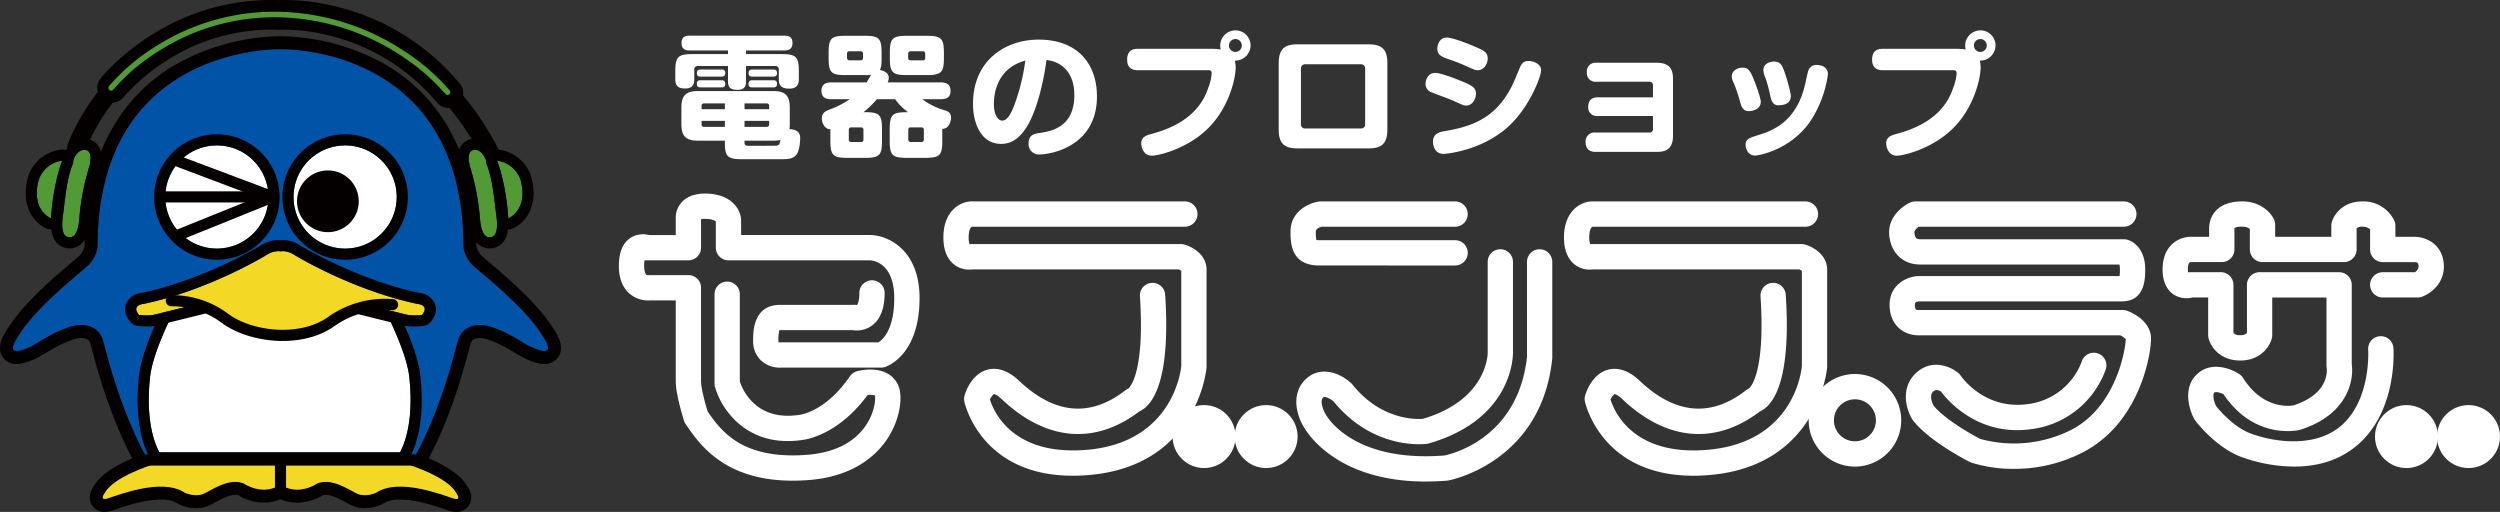 <?xml version="1.0" encoding="UTF-8"?> <svg xmlns="http://www.w3.org/2000/svg" id="レイヤー_1" data-name="レイヤー 1" viewBox="0 0 885.959 181.417"><rect x="0" y="0" width="885.959" height="181.417" fill="#333333" stroke="none"/><defs><style>.cls-1{fill:#040000}.cls-2{fill:#519a35}.cls-5{fill:#f3d825}.cls-6{fill:#fff}</style></defs><path class="cls-1" d="M174.065 58.38a3.287 3.287 0 0 1-2.943-1.818c-10.145-20.29-25.376-34.635-45.269-42.636-14.795-5.95-26.583-5.943-26.72-5.946-22.073.306-40.373 7.996-54.366 22.855a71.77 71.77 0 0 0-14.59 22.557 3.287 3.287 0 0 1-6.207-2.16c.175-.505 4.424-12.509 15.806-24.685 10.506-11.24 29.321-24.725 59.292-25.14.558.002 13.254-.008 29.238 6.42 14.731 5.926 35.138 18.68 48.696 45.796a3.289 3.289 0 0 1-2.937 4.757z"></path><path class="cls-1" d="M158.914 38.244a5.247 5.247 0 0 1-4.026-1.873C131.59 8.69 99.79 10.534 99.474 10.558a5.445 5.445 0 0 1-.554.009 68.564 68.564 0 0 0-40.492 11.32A66.868 66.868 0 0 0 43.83 34.405a5.259 5.259 0 0 1-8.237-6.54C36.54 26.67 59.157-1.306 99.056.046c3.833-.193 38.156-1.012 63.878 29.551a5.259 5.259 0 0 1-4.02 8.646z"></path><path class="cls-2" d="M158.602 33.661a.984.984 0 0 1-.77-.37 73.3 73.3 0 0 0-15.22-13.25A81.859 81.859 0 0 0 99.09 6.143 76.32 76.32 0 0 0 55.497 18.58a70.211 70.211 0 0 0-15.32 13.164.986.986 0 0 1-1.543-1.228 70.697 70.697 0 0 1 15.721-13.547A78.347 78.347 0 0 1 99.137 4.171a83.828 83.828 0 0 1 44.636 14.274 73.695 73.695 0 0 1 15.6 13.616.986.986 0 0 1-.77 1.6zM24.783 84.08a2.794 2.794 0 0 1-.766-.093c-2.916-.741-1.761-7.057-1.532-8.95 1.307-10.777 2.613-21.23 6.86-21.882 4.245-.654 2.286 5.878 2.285 5.879-.847 2.824-1.593 5.663-2.166 8.558a83.147 83.147 0 0 0-1.307 9.195c-.163 1.94-.505 7.214-3.374 7.293z"></path><path class="cls-1" d="M29.91 53.109c3.498 0 1.72 5.924 1.72 5.925-.847 2.824-1.593 5.662-2.166 8.558a83.14 83.14 0 0 0-1.307 9.195c-.163 1.94-.505 7.214-3.374 7.293h-.065a2.842 2.842 0 0 1-.701-.093c-2.916-.741-1.761-7.057-1.532-8.95 1.307-10.778 2.613-21.23 6.86-21.883a3.724 3.724 0 0 1 .564-.045m0-3.945a7.693 7.693 0 0 0-1.165.092c-5.422.834-7.117 7.55-7.756 10.078a131.534 131.534 0 0 0-2.418 15.23l-.072.542a28.674 28.674 0 0 0-.34 5.598c.337 5.187 3.206 6.678 4.886 7.106a6.8 6.8 0 0 0 1.674.215q.087 0 .173-.003c1.387-.038 4.78-.656 6.314-5.568a23.968 23.968 0 0 0 .867-5.153l.015-.185a79.542 79.542 0 0 1 1.246-8.758c.499-2.52 1.178-5.199 2.075-8.191.387-1.283 1.484-5.716-.712-8.673a5.8 5.8 0 0 0-4.786-2.33z"></path><path class="cls-2" d="M22.067 56.948s-3.223 7.73-3.996 20.407c0 0-6.957-2.628-4.483-13.141a10.092 10.092 0 0 1 8.48-7.266z"></path><path class="cls-1" d="M22.067 56.948s-3.223 7.73-3.996 20.407c0 0-6.957-2.628-4.483-13.141a10.092 10.092 0 0 1 8.48-7.266m-.003-3.944a3.927 3.927 0 0 0-.517.034A13.893 13.893 0 0 0 9.75 63.307c-2.585 10.983 3.4 16.405 6.928 17.737a3.944 3.944 0 0 0 5.33-3.45c.717-11.758 3.674-19.065 3.703-19.138a3.95 3.95 0 0 0-3.646-5.452zm.002 7.888z"></path><path class="cls-2" d="M173.422 84.08a2.794 2.794 0 0 0 .766-.093c2.916-.741 1.76-7.057 1.531-8.95-1.306-10.777-2.612-21.23-6.859-21.882-4.245-.654-2.286 5.878-2.286 5.879.847 2.824 1.593 5.663 2.166 8.558a83.143 83.143 0 0 1 1.308 9.195c.162 1.94.504 7.214 3.374 7.293z"></path><path class="cls-1" d="M168.295 53.109a3.724 3.724 0 0 1 .565.046c4.246.653 5.553 11.105 6.86 21.883.229 1.892 1.384 8.208-1.532 8.95a2.843 2.843 0 0 1-.701.092h-.065c-2.87-.079-3.212-5.353-3.374-7.293a83.145 83.145 0 0 0-1.307-9.195c-.574-2.895-1.32-5.734-2.167-8.558 0-.001-1.777-5.925 1.721-5.925m0-3.944a5.8 5.8 0 0 0-4.783 2.324c-2.131 2.862-1.211 7.02-.717 8.674.9 2.996 1.578 5.676 2.076 8.195a79.543 79.543 0 0 1 1.247 8.758l.015.185a23.97 23.97 0 0 0 .866 5.153c1.535 4.912 4.928 5.53 6.315 5.568q.086.003.173.003a6.8 6.8 0 0 0 1.673-.215c1.68-.428 4.55-1.92 4.887-7.106a28.676 28.676 0 0 0-.34-5.598c-.028-.208-.054-.391-.072-.543a131.536 131.536 0 0 0-2.419-15.23c-.638-2.527-2.334-9.243-7.756-10.077a7.692 7.692 0 0 0-1.165-.091z"></path><path class="cls-2" d="M176.137 56.948s3.223 7.73 3.996 20.407c0 0 6.957-2.628 4.484-13.141a10.092 10.092 0 0 0-8.48-7.266z"></path><path class="cls-1" d="M176.137 56.948a10.092 10.092 0 0 1 8.48 7.266c2.473 10.513-4.484 13.14-4.484 13.14-.773-12.676-3.996-20.406-3.996-20.406m0-3.945a3.944 3.944 0 0 0-3.643 5.455c.059.145 2.989 7.437 3.702 19.137a3.944 3.944 0 0 0 5.331 3.45c3.526-1.333 9.512-6.754 6.929-17.735a13.894 13.894 0 0 0-11.8-10.272 3.948 3.948 0 0 0-.52-.035z"></path><path d="M192.329 119.131c-6.206-10.452-22.537-22.863-25.15-25.476a11.13 11.13 0 0 1-2.94-6.206c0-71.846-64.817-70-64.834-70-.017 0-64.835-1.846-64.835 70a11.13 11.13 0 0 1-2.94 6.206c-2.613 2.613-18.943 15.024-25.15 25.476 0 0-4.245 5.88.001 5.226 3.902-.6 7.84-3.715 11.288-5.477a45.287 45.287 0 0 1 6.936-3.027c4.956-1.559 10.326-.485 11.825 4.911 1.633 5.88 6.532 26.456 16.984 44.094 0 0-13.392 4.246-16.331 9.798 0 0-2.286 2.94.98 1.96s19.27-7.512 27.436-1.96c0 0 3.592 1.633 6.532.327s9.145-5.88 14.371-3.593c0 0 6.535 4.572 12.903.327 6.367 4.245 12.903-.327 12.903-.327 5.226-2.286 11.431 2.286 14.37 3.593s6.533-.327 6.533-.327c8.166-5.552 24.17.98 27.436 1.96s.98-1.96.98-1.96c-2.94-5.552-16.331-9.798-16.331-9.798 10.452-17.638 15.351-38.215 16.984-44.094 1.5-5.396 6.868-6.47 11.824-4.911a45.286 45.286 0 0 1 6.937 3.027c3.448 1.762 7.386 4.876 11.288 5.477 4.246.653 0-5.226 0-5.226z" fill="#0053a6"></path><path class="cls-1" d="M99.859 17.444c5.76 0 64.38 1.68 64.38 70.005a11.13 11.13 0 0 0 2.94 6.206c2.613 2.613 18.944 15.024 25.15 25.476 0 0 3.811 5.277.601 5.277a3.983 3.983 0 0 1-.601-.05c-3.902-.602-7.84-3.716-11.288-5.478a45.287 45.287 0 0 0-6.937-3.027 13.614 13.614 0 0 0-4.053-.654c-3.54 0-6.68 1.638-7.77 5.565-1.634 5.88-6.533 26.456-16.985 44.094 0 0 13.391 4.246 16.33 9.798 0 0 1.68 2.16.104 2.16a3.94 3.94 0 0 1-1.083-.2c-2.313-.694-11.012-4.172-18.793-4.172a15.27 15.27 0 0 0-8.643 2.212 10.705 10.705 0 0 1-3.952.833 6.336 6.336 0 0 1-2.58-.506c-2.368-1.052-6.853-4.223-11.24-4.223a7.731 7.731 0 0 0-3.131.63 13.472 13.472 0 0 1-7.01 2.133 10.447 10.447 0 0 1-5.893-1.806 10.445 10.445 0 0 1-5.894 1.806 13.474 13.474 0 0 1-7.009-2.133 7.729 7.729 0 0 0-3.131-.63c-4.386 0-8.873 3.17-11.24 4.223a6.335 6.335 0 0 1-2.58.506 10.706 10.706 0 0 1-3.952-.833 15.266 15.266 0 0 0-8.643-2.212c-7.78 0-16.48 3.478-18.793 4.172a3.94 3.94 0 0 1-1.083.2c-1.576 0 .103-2.16.103-2.16 2.94-5.552 16.33-9.798 16.33-9.798-10.45-17.638-15.35-38.215-16.983-44.094-1.091-3.927-4.231-5.565-7.771-5.565a13.618 13.618 0 0 0-4.053.654 45.29 45.29 0 0 0-6.937 3.027c-3.448 1.762-7.386 4.876-11.288 5.477a3.978 3.978 0 0 1-.602.05c-3.208 0 .602-5.276.602-5.276 6.206-10.452 22.537-22.863 25.15-25.476a11.13 11.13 0 0 0 2.939-6.206c0-68.33 58.627-70.005 64.381-70.005.296 0 .453.005.454.005s.157-.005.454-.005m0-4.601h-.004c-.192 0-.343.002-.45.004-.11-.002-.261-.004-.454-.004a77.658 77.658 0 0 0-36.665 10.005A60.736 60.736 0 0 0 39.826 45.4c-6.499 11.361-9.814 25.398-9.857 41.729a6.462 6.462 0 0 1-1.592 3.272c-.433.433-1.734 1.536-3.112 2.704-6.071 5.149-17.338 14.702-22.637 23.503-1.829 2.583-3.6 6.245-2.01 9.357a5.733 5.733 0 0 0 5.261 3.044 8.609 8.609 0 0 0 1.301-.104c3.638-.56 6.894-2.521 9.767-4.252 1.045-.63 2.032-1.224 2.916-1.676a41.574 41.574 0 0 1 6.223-2.735 9.078 9.078 0 0 1 2.673-.441c2.727 0 3.14 1.482 3.337 2.195.151.543.33 1.214.54 2 1.93 7.223 6.202 23.213 14.243 38.425-4.697 1.984-10.997 5.322-13.564 9.724-1.59 2.204-1.945 4.47-.993 6.417a5.143 5.143 0 0 0 4.758 2.855 8.352 8.352 0 0 0 2.405-.394c.453-.136 1.018-.329 1.734-.573 3.235-1.105 9.964-3.404 15.737-3.404a10.811 10.811 0 0 1 6.055 1.415 4.598 4.598 0 0 0 .684.384 15.137 15.137 0 0 0 5.855 1.246 10.881 10.881 0 0 0 4.45-.903c.727-.323 1.51-.748 2.338-1.197 2.05-1.11 4.855-2.63 7.033-2.63a3.345 3.345 0 0 1 1.034.149 18.121 18.121 0 0 0 9.106 2.614 14.889 14.889 0 0 0 5.894-1.193 14.889 14.889 0 0 0 5.894 1.193 18.12 18.12 0 0 0 9.106-2.614 3.345 3.345 0 0 1 1.034-.149c2.178 0 4.984 1.52 7.032 2.63.83.45 1.612.874 2.339 1.197a10.88 10.88 0 0 0 4.45.903 15.137 15.137 0 0 0 5.855-1.246 4.602 4.602 0 0 0 .684-.384 10.811 10.811 0 0 1 6.055-1.415c5.773 0 12.502 2.299 15.736 3.404.716.244 1.282.437 1.735.573a8.353 8.353 0 0 0 2.405.394 5.143 5.143 0 0 0 4.758-2.856c.952-1.946.598-4.213-.994-6.416-2.566-4.403-8.866-7.74-13.563-9.724 8.041-15.212 12.313-31.202 14.243-38.426.21-.785.389-1.456.54-2 .198-.712.61-2.194 3.337-2.194a9.079 9.079 0 0 1 2.673.441 41.58 41.58 0 0 1 6.222 2.735c.884.452 1.872 1.046 2.917 1.676 2.872 1.73 6.128 3.692 9.766 4.252a8.609 8.609 0 0 0 1.301.104 5.733 5.733 0 0 0 5.262-3.044c1.591-3.113-.181-6.774-2.01-9.357-5.3-8.801-16.566-18.354-22.638-23.503-1.377-1.168-2.678-2.271-3.111-2.704a6.52 6.52 0 0 1-1.592-3.254c-.04-16.337-3.356-30.38-9.856-41.745a60.736 60.736 0 0 0-22.459-22.553A77.663 77.663 0 0 0 99.86 12.843z"></path><path class="cls-5" d="M99.405 171.716c-6.367 4.246-12.903-.326-12.903-.326-5.226-2.287-11.431 2.286-14.371 3.592s-6.532-.326-6.532-.326c-8.166-5.553-24.17.98-27.436 1.96s-.98-1.96-.98-1.96c2.94-5.553 16.33-9.799 16.33-9.799h91.783s13.391 4.246 16.33 9.799c0 0 2.287 2.94-.979 1.96s-19.27-7.513-27.436-1.96c0 0-3.593 1.633-6.532.326s-9.146-5.879-14.371-3.592c0 0-6.536 4.572-12.903.326"></path><path class="cls-1" d="M99.405 174.616a1.972 1.972 0 0 1-1.972-1.972v-7.787a1.972 1.972 0 1 1 3.944 0v7.787a1.972 1.972 0 0 1-1.972 1.972z"></path><path class="cls-1" d="M147.615 164.975H50.267a1.972 1.972 0 0 1 0-3.945h97.348a1.972 1.972 0 0 1 0 3.945z"></path><path class="cls-6" d="M145.039 133.502c-.98-8.818-8.166-22.663-8.166-22.663h-20.25l-17.51 9.984-17.51-9.984h-20.25s-7.186 13.845-8.166 22.663-.653 19.27 3.266 26.783h85.32c3.92-7.512 4.246-17.964 3.266-26.783z"></path><path class="cls-1" d="M136.874 110.839s7.185 13.845 8.165 22.663.653 19.27-3.266 26.783h-85.32c-3.92-7.512-4.246-17.964-3.266-26.783s8.166-22.663 8.166-22.663h20.25l17.51 9.984 17.51-9.984h20.25m0-3.944h-20.25a3.944 3.944 0 0 0-1.953.517l-15.557 8.87-15.556-8.87a3.944 3.944 0 0 0-1.954-.517h-20.25a3.944 3.944 0 0 0-3.501 2.127c-.307.592-7.536 14.605-8.585 24.045-.918 8.263-1.023 20.01 3.69 29.042a3.944 3.944 0 0 0 3.496 2.12h85.32a3.944 3.944 0 0 0 3.497-2.12c4.712-9.032 4.607-20.779 3.689-29.042-1.049-9.44-8.278-23.453-8.585-24.045a3.944 3.944 0 0 0-3.5-2.127z"></path><path class="cls-5" d="M147.908 107.7c-23.19-4.9-43.44-17.269-43.44-17.269-2.938-1.916-5.061-1.34-5.063-1.34-.002 0-2.126-.576-5.064 1.34 0 0-20.25 12.37-43.44 17.269 0 0-4.573.326-1.633 3.919a23.035 23.035 0 0 0 4.9 0c1.632-.327 21.23-5.226 21.23-5.226l24.006-1.241 24.008 1.241s19.597 4.9 21.23 5.226a23.035 23.035 0 0 0 4.9 0c2.939-3.593-1.634-3.92-1.634-3.92z"></path><path class="cls-1" d="M100.234 89.01a7.8 7.8 0 0 1 4.234 1.421s20.25 12.37 43.44 17.269c0 0 4.573.326 1.633 3.92 0 0-1.451.144-2.903.144a10.943 10.943 0 0 1-1.996-.145c-1.633-.327-21.23-5.226-21.23-5.226l-24.008-1.241-24.007 1.241s-19.597 4.9-21.23 5.226a10.942 10.942 0 0 1-1.996.145 33.44 33.44 0 0 1-2.903-.145c-2.94-3.593 1.633-3.92 1.633-3.92 23.19-4.899 43.44-17.268 43.44-17.268a7.799 7.799 0 0 1 4.234-1.422 3.489 3.489 0 0 1 .83.082 3.485 3.485 0 0 1 .829-.082m0-3.944c-.308 0-.586.016-.83.04a8.53 8.53 0 0 0-.829-.04 11.66 11.66 0 0 0-6.329 2.024c-.995.599-20.285 12.08-41.942 16.705a6.648 6.648 0 0 0-5.535 3.637c-.633 1.47-.897 3.822 1.446 6.686a3.944 3.944 0 0 0 2.66 1.427c.068.006 1.667.164 3.296.164a14.323 14.323 0 0 0 2.77-.222c1.6-.32 17.813-4.367 21.042-5.174l23.422-1.21 23.421 1.21c3.229.807 19.442 4.854 21.042 5.175a14.322 14.322 0 0 0 2.77.221c1.63 0 3.228-.158 3.296-.164a3.944 3.944 0 0 0 2.66-1.427c2.343-2.864 2.08-5.217 1.446-6.686a6.648 6.648 0 0 0-5.535-3.637c-21.651-4.624-40.937-16.1-41.943-16.705a11.661 11.661 0 0 0-6.328-2.024z"></path><path class="cls-5" d="M63.966 104.76s15.024 6.532 17.637 8.819 11.105 5.226 18.617 5.226 9.799-.654 16.004-3.593 11.432-5.226 16.005-6.206 0-4.246 0-4.246-58.138-4.246-68.263 0z"></path><path class="cls-1" d="M100.22 120.832c-8.215 0-16.411-2.486-21.769-6.495a29.293 29.293 0 0 0-17.586-5.795 1.972 1.972 0 1 1-.248-3.936 33.002 33.002 0 0 1 20.197 6.573c8.52 6.375 25.456 8.247 35.368 1.208a34.83 34.83 0 0 1 23.212-6.375 1.972 1.972 0 1 1-.543 3.907 31.394 31.394 0 0 0-20.385 5.683c-5.139 3.65-11.7 5.23-18.246 5.23z"></path><circle class="cls-6" cx="76.854" cy="69.812" r="18.291"></circle><path class="cls-1" d="M76.854 51.521a18.29 18.29 0 1 1-18.29 18.291 18.29 18.29 0 0 1 18.29-18.29m0-3.945a22.235 22.235 0 1 0 22.235 22.235 22.26 22.26 0 0 0-22.235-22.235z"></path><circle class="cls-6" cx="122.306" cy="69.812" r="18.291"></circle><path class="cls-1" d="M122.306 51.521a18.29 18.29 0 1 1-18.29 18.291 18.29 18.29 0 0 1 18.29-18.29m0-3.945a22.235 22.235 0 1 0 22.235 22.235 22.26 22.26 0 0 0-22.235-22.235z"></path><circle class="cls-1" cx="116.198" cy="71.334" r="10.942"></circle><path class="cls-1" d="M62.597 85.511a1.972 1.972 0 0 1-.74-3.801l29.387-11.867-29.343-11.05a1.972 1.972 0 0 1 1.39-3.69l34.074 12.83a1.972 1.972 0 0 1 .043 3.675l-34.074 13.76a1.97 1.97 0 0 1-.737.143z"></path><path class="cls-1" d="M96.67 71.751H57.803a1.972 1.972 0 0 1 0-3.944H96.67a1.972 1.972 0 0 1 0 3.944z"></path><path class="cls-6" d="M280.924 170.344c-24.224 0-33.03-12.877-37.917-20.018a4.46 4.46 0 0 1-.565-1.152c-.304-.94-2.967-9.313-2.967-14.107v-28.609h-9.023a10.158 10.158 0 0 1-7.317-2.368c-2.534-2.198-3.82-5.53-3.82-9.902 0-4.735 1.383-8.057 4.109-9.874a8.23 8.23 0 0 1 6.551-1.021h9.5v-5.908a8.037 8.037 0 0 1 2.25-5.856c2.096-2.175 5.257-3.15 9.384-2.89 9.122.571 11.532 6.472 11.532 9.513v5.14h45.919c.053 0 .107.001.16.003 5.932.213 17.15 5.156 17.15 22.348 0 20.508-11.852 24.3-12.357 24.45a4.447 4.447 0 0 1-1.287.19h-35.649a9.778 9.778 0 0 1-6.857-2.505 9.35 9.35 0 0 1-2.825-7.087c0-3.13 0-12.656 9.593-12.656h26.116a2.241 2.241 0 0 1 1.052.1c.18-.147.882-1.141.882-4.325a4.48 4.48 0 1 1 8.961 0c0 5.43-1.49 9.306-4.428 11.522a9.145 9.145 0 0 1-6.934 1.665h-25.65c-.118 0-.216.004-.294.01a13.168 13.168 0 0 0-.337 3.684 2.458 2.458 0 0 0 .052.562 3.102 3.102 0 0 0 .305.077c.091-.006.183-.008.275-.008h34.77c1.44-.853 5.65-4.316 5.65-15.679 0-11.987-6.9-13.257-8.496-13.389H258.16a4.48 4.48 0 0 1-4.48-4.48v-9.255c-.179-.227-.993-.802-3.131-.935a7.009 7.009 0 0 0-2.112.114v10.075a4.48 4.48 0 0 1-4.48 4.481h-14.663a8.457 8.457 0 0 1-.857-.014 9.982 9.982 0 0 0-.16 1.948c0 1.845.393 2.84.73 3.132a1.402 1.402 0 0 0 .57.222 4.449 4.449 0 0 1 .634-.045h13.745a4.48 4.48 0 0 1 4.48 4.48v33.09c0 2.402 1.363 7.604 2.34 10.743 4.818 7.019 12.293 17.058 35.002 15.386 9.056-.671 15.833-3.756 20.14-9.168 3.789-4.763 4.445-10.006 4.17-11.8a.919.919 0 0 0-.014-.075 6.126 6.126 0 0 0-2.595-.176c-10.197 13.833-21.297 15.71-23.064 15.926-19.745 2.96-28.941-11.033-31.041-18.859a4.492 4.492 0 0 1-.153-1.16v-31.615a4.48 4.48 0 1 1 8.961 0v30.949c.941 2.832 5.694 14.129 20.962 11.813.1-.014.2-.026.301-.036.311-.035 9.173-1.164 17.757-13.65a4.476 4.476 0 0 1 2.552-1.795c1.139-.3 7.035-1.652 11.32 1.16a8.724 8.724 0 0 1 3.871 6.157c.717 4.664-.864 12.268-6.015 18.74-4.075 5.122-11.979 11.45-26.49 12.526q-2.882.213-5.516.21zm22.694-62.19zM227.571 91.91zm152.582 76.68c-32.845.002-38.364-26.065-38.419-26.345a4.485 4.485 0 0 1 .082-2.072c.215-.767 2.267-7.546 8.048-9.145 2.528-.7 6.532-.588 11.262 3.893 12.596 11.932 25.278 13.071 37.688 3.387a4.474 4.474 0 0 1 1.058-.615c.65-.56 5.86-5.935 4.1-32.673a4.481 4.481 0 1 1 8.944-.588c2.088 31.755-4.974 39.524-9.148 41.371-15.83 12.009-33.139 10.465-48.806-4.377-1.862-1.763-2.747-1.779-2.723-1.757a4.472 4.472 0 0 0-1.414 1.94c1.38 4.402 8.237 20.199 34.757 17.761 29.626-2.728 32.805-27.265 33.043-29.645V96a5.016 5.016 0 0 0-.92-.54h-73.024a8.626 8.626 0 0 1-6.534-1.7c-2.54-1.982-3.828-5.23-3.828-9.653 0-9.338 5.968-12.728 9.98-12.728h75.6a4.48 4.48 0 1 1 0 8.962H344.5c-.616.16-1.22 1.368-1.22 3.766a6.58 6.58 0 0 0 .34 2.444 4.478 4.478 0 0 1 .677-.052h74.226a4.493 4.493 0 0 1 1.287.189c3.587 1.076 7.776 4.046 7.776 8.874v34.363a4.1 4.1 0 0 1-.013.333c-.026.345-3.014 34.52-41.17 38.035q-3.277.302-6.25.297zm20.316-31.093zm.008-.003l-.006.001zm.007-.001l-.006.001zm-57.266-50.86h-.006zm1.08-6.291a1.015 1.015 0 0 0 .163 0zm255.784 88.248c-32.846.002-38.366-26.065-38.42-26.345a4.485 4.485 0 0 1 .081-2.072c.216-.767 2.267-7.546 8.049-9.145 2.523-.693 6.529-.59 11.262 3.893 12.596 11.932 25.276 13.074 37.687 3.387a4.46 4.46 0 0 1 1.058-.615c.651-.56 5.86-5.935 4.1-32.673a4.481 4.481 0 0 1 8.944-.588c2.09 31.755-4.974 39.524-9.147 41.371-15.832 12.009-33.138 10.468-48.806-4.377-1.817-1.721-2.695-1.757-2.724-1.757a4.524 4.524 0 0 0-1.413 1.942c1.385 4.408 8.215 20.197 34.757 17.76 29.843-2.749 32.825-27.264 33.043-29.632V96.003a4.893 4.893 0 0 0-.922-.541h-73.022a8.626 8.626 0 0 1-6.534-1.7c-2.54-1.983-3.827-5.231-3.827-9.654 0-9.338 5.968-12.728 9.979-12.728h75.6a4.48 4.48 0 1 1 0 8.962h-75.398c-.616.16-1.22 1.368-1.22 3.766a6.616 6.616 0 0 0 .34 2.444 4.493 4.493 0 0 1 .678-.052h74.225a4.493 4.493 0 0 1 1.287.189c3.587 1.076 7.775 4.046 7.775 8.874v34.363c0 .111-.004.223-.012.333-.025.345-3.015 34.52-41.17 38.035q-3.276.302-6.25.297zm20.305-31.092zm.01-.003l-.006.002zm.007 0h-.006zm.007-.002l-.007.001zm-57.265-50.86h-.007zm1.08-6.291a1.018 1.018 0 0 0 .164 0zm-48.568 13.745H467.55c-10.207 0-10.207-8.132-10.207-12.04 0-7.226 6.548-10.106 10.01-10.618a4.473 4.473 0 0 1 .656-.049h47.65a4.48 4.48 0 0 1 0 8.962h-47.207c-.581.145-2.148.633-2.148 1.704a16.842 16.842 0 0 0 .18 3.015 7.259 7.259 0 0 0 1.066.065h48.11a4.48 4.48 0 0 1 0 8.961zm-10.395 76.559c-31.86 0-42.303-17.597-43.456-19.743-2.18-3.71-4.413-11.202.742-16.355 4.924-4.927 11.894-2.804 16.286 1.25a4.581 4.581 0 0 1 .46.493c10.268 12.834 22.975 12.299 24.948 12.134 23.079-6.822 22.977-23.27 22.973-23.436l-.002-32.175a4.48 4.48 0 0 1 8.962 0v32.073c.021.862.19 23.608-29.815 32.255a4.687 4.687 0 0 1-.624.131c-.77.11-18.952 2.407-33.17-15.05-.81-.645-2.963-2.052-3.682-1.34-1.345 1.347.312 4.922.674 5.524.059.097.112.196.163.297.355.67 9.485 17.264 42.133 14.716 2.446-.493 26.107-5.998 29.289-34.941V92.814a4.48 4.48 0 0 1 8.961 0v33.905a4.614 4.614 0 0 1-.024.471c-3.907 36.959-36.536 43.036-36.864 43.092-.135.023-.27.04-.406.051a93.71 93.71 0 0 1-7.548.313zm208.522-4.49a49.177 49.177 0 0 1-15.2-2.222 4.518 4.518 0 0 1-.512-.217c-.569-.285-14.007-7.057-20.052-14.612a4.668 4.668 0 0 1-.306-.433c-2.016-3.243-4.405-10.8.982-16.186 5.309-5.312 12.1-3.046 15.372-.226a4.447 4.447 0 0 1 .801.908c.325.476 8.407 12.049 23.52 10.071a23.445 23.445 0 0 0 19.325-15.057 4.48 4.48 0 1 1 8.572 2.613 32.29 32.29 0 0 1-26.723 21.328c-18.602 2.467-29.337-10.2-31.676-13.323-1.1-.758-2.07-.764-2.856.022-1.457 1.457-.173 4.225.2 4.945 4.011 4.799 13.004 9.973 16.558 11.787a45.106 45.106 0 0 0 32.306-3.26c15.607-8.092 19.11-27.917 19.229-32.098a6.35 6.35 0 0 0-1.936-1.367h-71.586c-4.893 0-10.16-3.39-10.16-10.83 0-6.987 5.907-9.898 9.876-10.15.094-.006.19-.009.284-.009h71.354a21.235 21.235 0 0 0 .109-2.392 6.182 6.182 0 0 0-.199-1.704H680.49c-6.181 0-10.498-4.187-10.996-10.667-.46-5.967 4.424-9.896 7.382-11.277a4.487 4.487 0 0 1 1.896-.42h73.882a4.48 4.48 0 0 1 0 8.962h-72.675c-.752.533-1.603 1.362-1.55 2.048.17 2.212 1.034 2.392 2.061 2.392h72.164a4.464 4.464 0 0 1 .972.107c2.452.545 6.601 3.382 6.601 10.56 0 3.105 0 11.353-8.26 11.353h-71.96c-1.402.17-1.402.862-1.402 1.197 0 1.869.53 1.869 1.198 1.869h72.507a4.5 4.5 0 0 1 1.529.268c.864.314 8.45 3.258 8.45 9.849 0 5.868-4.085 29.903-24.067 40.264a52.817 52.817 0 0 1-24.437 5.907zm99.236-.804a56.093 56.093 0 0 1-19.045-3.532c-8.988-3.517-15.758-12.446-16.04-12.825a4.514 4.514 0 0 1-.362-.564c-1.927-3.58-3.933-10.893.777-15.601 4.884-4.885 11.884-2.446 15.25-.234a4.486 4.486 0 0 1 1.335 1.362c6.973 11.107 16.425 9.948 17.774 9.718 12.84-4.13 11.957-12.495 11.814-13.44a3.775 3.775 0 0 1-.063-.748v-24.06h-19.217v13.335a4.436 4.436 0 0 1-.113.996c-.631 2.77-3.794 8.005-11.24 8.005s-10.61-5.236-11.241-8.005a4.436 4.436 0 0 1-.113-.996v-13.336h-5.539a8.581 8.581 0 0 1-6.815-1.14c-1.731-1.2-3.797-3.708-3.797-8.839 0-4.823 1.872-7.551 3.443-8.99a9.909 9.909 0 0 1 7.006-2.535h6.045v-2.907c0-4.658 3.073-9.636 11.697-9.636 6.618 0 10.214 4.027 11.296 6.407a4.487 4.487 0 0 1 .402 1.854v4.282h19.904v-3.938a4.425 4.425 0 0 1 .134-1.087c.65-2.6 3.758-7.518 10.875-7.518a12.085 12.085 0 0 1 11.353 6.881 4.472 4.472 0 0 1 .345 1.724v3.938h6.687c5.215 0 10.494 3.605 10.494 10.494 0 6.29-4.892 9.716-7.784 10.75a4.507 4.507 0 0 1-1.507.26h-12.371a4.48 4.48 0 1 1 0-8.961h11.361a2.516 2.516 0 0 0 1.34-2.049c0-.718 0-1.533-1.533-1.533h-11.168a4.48 4.48 0 0 1-4.48-4.48V81.3a3.678 3.678 0 0 0-2.737-.96 2.937 2.937 0 0 0-2.048.575v7.488a4.48 4.48 0 0 1-4.48 4.48h-28.866a4.48 4.48 0 0 1-4.48-4.48V81.13a4.246 4.246 0 0 0-2.737-.79 5.534 5.534 0 0 0-2.73.456c.004.03-.005.106-.005.219v7.388a4.48 4.48 0 0 1-4.48 4.48h-10.654a1.258 1.258 0 0 1-.323-.005c-.355.019-1.038.225-1.038 2.57a7.786 7.786 0 0 0 .066 1.08 4.371 4.371 0 0 1 .952-.063h10.652a4.48 4.48 0 0 1 4.481 4.48v16.968c.3.457.964.888 2.392.888s2.092-.43 2.392-.888v-16.968a4.48 4.48 0 0 1 4.48-4.48h28.18a4.48 4.48 0 0 1 4.48 4.48v28.181c.876 6.027-1.824 18.017-18.26 23.173a4.89 4.89 0 0 1-.333.091c-.663.152-16.026 3.48-26.85-12.693-1.215-.586-2.817-1.005-3.292-.533-.633.635-.177 3.011.636 4.732 1.089 1.359 6.078 7.292 11.918 9.576 7.788 3.046 23.52 5.8 33.096-3.213 9.947-9.36 8.923-26.15 8.91-26.318a4.48 4.48 0 0 1 8.94-.64c.062.857 1.378 21.168-11.707 33.484-7.058 6.642-15.757 8.566-23.459 8.566zm-36.706-72.485z"></path><path class="cls-6" d="M657.359 165.35a16.401 16.401 0 1 1 16.402-16.402 16.42 16.42 0 0 1-16.402 16.402zm0-23.84a7.44 7.44 0 1 0 7.44 7.438 7.447 7.447 0 0 0-7.44-7.439z"></path><circle class="cls-6" cx="448.693" cy="154.712" r="11.155"></circle><circle class="cls-6" cx="426.701" cy="154.712" r="11.155"></circle><circle class="cls-6" cx="874.804" cy="154.712" r="11.155"></circle><circle class="cls-6" cx="852.811" cy="154.712" r="11.155"></circle><path class="cls-6" d="M264.374 28.82c0 .96 0 3.023-2.976 3.023-2.592 0-3.409-.863-3.409-3.024v-5.424H247.38a1.194 1.194 0 0 0-1.343 1.344v3.408c0 .912-.049 3.216-3.169 3.216-2.4 0-3.552-.815-3.552-3.216v-2.88c0-5.04.912-6.096 6.048-6.096h12.625v-1.297h-13.585c-.864 0-2.88-.048-2.88-2.592 0-2.4 1.584-2.64 2.88-2.64h33.507c1.392 0 2.928.24 2.928 2.592 0 1.968-1.056 2.64-2.928 2.64h-13.537v1.297h12.625c5.088 0 6.097.96 6.097 6.096v2.88c0 .817-.049 3.264-3.36 3.264-2.785 0-3.745-1.104-3.745-3.264V24.74a1.175 1.175 0 0 0-1.344-1.344h-10.273zm-1.632 27.602c-5.617 0-5.857-1.584-5.857-6.577h-9.697c-4.608 0-5.712-2.16-5.712-5.904v-5.953c0-4.512 2.112-5.712 5.712-5.712h26.979c3.648 0 5.712 1.248 5.712 5.712v6.144a11.416 11.416 0 0 1-.096 1.633c3.793.144 3.793 2.4 3.793 3.312 0 .192-.097 3.984-1.2 5.52-1.296 1.825-3.025 1.825-6.481 1.825zm-7.057-31.78a1.152 1.152 0 0 1 1.344 1.25c0 1.151-.768 1.247-1.344 1.247h-7.393c-.624 0-1.344-.096-1.344-1.2 0-.96.432-1.296 1.344-1.296zm0 3.793c.528 0 1.344.096 1.344 1.248 0 1.009-.528 1.297-1.344 1.297h-7.393c-.527 0-1.344-.097-1.344-1.2 0-.913.288-1.345 1.344-1.345zm1.2 10.273v-2.064h-7.392a.799.799 0 0 0-.865.912v1.152zm0 6.24v-2.111h-8.257v1.2c0 .576.24.912.817.912zm6.96-6.24h8.737v-1.152a.82.82 0 0 0-.863-.912h-7.873zm0 4.129v2.112h7.874a.82.82 0 0 0 .863-.912v-1.2zm0 7.776c0 1.056.961 1.056 1.297 1.056 1.248 0 9.409 0 9.937-.048 1.152-.048 1.296-.816 1.488-2.016a11.915 11.915 0 0 1-2.4.24h-10.321zm10.178-25.97c.624 0 1.344.144 1.344 1.248 0 .912-.432 1.248-1.344 1.248h-7.393c-.624 0-1.344-.096-1.344-1.2 0-.96.432-1.296 1.344-1.296zm0 3.792c.432 0 1.344.048 1.344 1.2 0 .816-.24 1.345-1.344 1.345h-7.393c-.48 0-1.344-.049-1.344-1.2 0-.865.288-1.345 1.344-1.345zm32.637 11.329c4.945 0 5.905.912 5.905 5.953v4.272c0 4.993-.912 5.953-5.904 5.953h-6.48c-4.897 0-5.905-.913-5.905-5.953v-4.176c-1.92 0-3.025-2.113-3.025-3.84 0-1.873 1.104-2.497 2.64-3.12a33.036 33.036 0 0 0 7.25-3.697h-6.577c-1.776 0-3.457-.528-3.457-2.928 0-2.113 1.2-3.025 3.457-3.025h12.529c.24-.336 1.392-2.352 1.632-2.688a13.024 13.024 0 0 1-2.208.096h-6.96c-4.945 0-5.905-.912-5.905-5.953v-2.016c0-4.944.864-5.952 5.904-5.952h6.961c4.944 0 5.904.912 5.904 5.952v2.016c0 1.345 0 3.121-.624 4.177 1.825.24 3.168 1.296 3.168 2.688a4.822 4.822 0 0 1-.383 1.68h18.817c1.824 0 3.456.576 3.456 2.976 0 2.113-1.151 2.977-3.456 2.977h-6.528a23.549 23.549 0 0 0 7.776 3.888c1.104.336 2.4.768 2.4 2.64 0 .576-.336 3.937-3.12 3.985v4.32c0 4.945-.864 5.953-5.904 5.953h-6.769c-4.944 0-5.952-.913-5.952-5.953v-4.272c0-5.52 1.296-5.953 6.528-5.953a19.057 19.057 0 0 1-4.608-4.608h-6.48a33.153 33.153 0 0 1-4.753 4.608zm-.815-20.69a.82.82 0 0 0-.864-.912h-3.937a.799.799 0 0 0-.864.912v1.392a.82.82 0 0 0 .864.913h3.937a.799.799 0 0 0 .864-.913zm.144 26.93a.784.784 0 0 0-.865-.863h-3.456a.784.784 0 0 0-.864.864v3.408a.799.799 0 0 0 .864.912h3.456a.799.799 0 0 0 .865-.912zm28.514-25.346c0 4.945-.912 5.953-5.952 5.953h-7.249c-4.944 0-5.952-.912-5.952-5.953v-2.016c0-4.944.912-5.952 5.952-5.952h7.249c4.992 0 5.952.96 5.952 5.952zm-6.624-1.584a.82.82 0 0 0-.864-.912h-4.273a.857.857 0 0 0-.912.912v1.392a.833.833 0 0 0 .912.913h4.273a.799.799 0 0 0 .864-.913zm-.48 26.93a.783.783 0 0 0-.864-.863h-3.745a.798.798 0 0 0-.912.864v3.408a.834.834 0 0 0 .912.912h3.745a.799.799 0 0 0 .863-.912zm36.383-.912c-2.545 3.985-5.377 5.905-9.025 5.905-6.96 0-9.937-7.056-9.937-14.21 0-15.504 11.617-22.753 23.234-22.753 14.113 0 20.69 8.88 20.69 20.114 0 17.953-16.658 20.593-20.402 20.593a3.668 3.668 0 0 1-3.84-3.936c0-3.072 2.16-3.408 3.744-3.648 4.032-.624 12.481-1.872 12.481-13.441 0-8.257-4.752-11.953-9.889-12.433-1.008 8.112-3.648 18.53-7.056 23.81zm-11.57-8.256c0 3.936 1.489 5.904 2.977 5.904 1.968 0 3.36-3.024 4.416-5.904a72.073 72.073 0 0 0 3.745-15.361c-10.273 2.784-11.138 12.145-11.138 15.361zm51.072-11.953c-.864 0-3.84 0-3.84-3.744 0-3.697 2.64-3.84 3.84-3.84h26.499a20.49 20.49 0 0 1 2.832.24 6.862 6.862 0 0 1-.192-1.393 5.409 5.409 0 0 1 5.424-5.376 5.306 5.306 0 0 1 5.329 5.28 5.423 5.423 0 0 1-5.57 5.425 9.808 9.808 0 0 1 .289 2.496c0 3.552-2.112 13.393-9.073 20.786-7.248 7.729-18.05 10.417-20.641 10.417-2.976 0-3.745-3.073-3.745-4.369 0-2.256 1.68-2.832 4.033-3.456 14.929-4.032 18.433-12.385 19.825-16.513a17.444 17.444 0 0 0 1.104-4.801c0-1.152-.671-1.152-1.248-1.152zM437.8 13.842a2.28 2.28 0 1 0 0 4.56 2.28 2.28 0 1 0 0-4.56zm47.28 1.872c4.56 0 6.576 1.776 6.576 6.577v23.714c0 4.992-2.209 6.576-6.577 6.576h-25.346c-4.513 0-6.577-1.728-6.577-6.576V22.29c0-5.329 2.592-6.577 6.577-6.577zm-22.419 7.057a1.469 1.469 0 0 0-1.632 1.632v19.49a1.449 1.449 0 0 0 1.632 1.632H482.2a1.434 1.434 0 0 0 1.584-1.632v-19.49a1.454 1.454 0 0 0-1.584-1.632zm52.224 12.865c-1.152-.528-6.337-2.4-7.345-2.833a3.182 3.182 0 0 1-2.352-2.976c0-1.008.528-3.984 3.408-3.984 1.68 0 5.473 1.392 7.44 2.16 6.097 2.353 7.01 3.12 7.01 5.232 0 1.729-1.153 4.177-3.504 4.177-.817 0-1.057-.144-4.657-1.776zm31.25-10.705c0 2.256-4.032 12.673-10.993 19.346-9.792 9.408-23.378 10.273-23.521 10.273-3.409 0-3.793-3.409-3.793-4.32 0-2.977 2.592-3.457 3.6-3.65 7.729-1.343 16.657-3.311 22.754-13.248 1.68-2.689 2.112-3.793 4.37-9.217.911-2.256 1.92-2.496 3.407-2.496.72 0 4.176.624 4.176 3.312zm-27.026-1.728c-1.296-.576-2.4-1.056-5.569-2.16-2.448-.865-4.176-1.489-4.176-3.744 0-1.105.576-3.985 3.36-3.985 2.353 0 9.314 2.928 9.602 3.072 3.456 1.44 4.896 2.112 4.896 4.369 0 1.68-1.152 4.128-3.553 4.128-.767 0-.96-.048-4.56-1.68zm47.088 17.906a3.03 3.03 0 0 1-3.36-3.313c0-2.64 1.776-3.312 3.36-3.312h19.585v-4.177a1.194 1.194 0 0 0-1.296-1.343h-18.722a3.035 3.035 0 0 1-3.408-3.313 3.065 3.065 0 0 1 3.408-3.408h21.41c4.945 0 5.713 2.832 5.713 5.76V48.07c0 4.896-2.736 5.76-5.713 5.76h-21.746c-2.784 0-3.504-1.823-3.504-3.408a3.15 3.15 0 0 1 3.504-3.456h19.058a1.165 1.165 0 0 0 1.296-1.296v-4.56zm50.495-4.897a47.607 47.607 0 0 0-2.544-7.345 4.255 4.255 0 0 1-.432-1.824c0-2.112 2.208-3.072 3.84-3.072 1.68 0 2.448.816 3.36 2.784 1.008 2.209 3.073 7.92 3.073 9.313 0 2.16-2.017 3.312-4.368 3.312-2.017 0-2.593-1.92-2.93-3.168zm31.106-9.937a40.087 40.087 0 0 1-6.288 16.753c-6.864 9.985-18.097 12.098-19.538 12.098-2.64 0-3.36-2.64-3.36-3.793 0-2.064 1.297-2.448 4.321-3.408 5.136-1.584 13.969-4.656 16.945-18.818.768-3.552.864-3.936 1.152-4.512a2.943 2.943 0 0 1 2.784-1.584 4.954 4.954 0 0 1 1.297.192 3.077 3.077 0 0 1 2.687 3.072zm-20.449 7.68a45.169 45.169 0 0 0-1.824-6.672 7.022 7.022 0 0 1-.624-2.448c0-2.16 2.16-3.024 3.792-3.024 1.969 0 2.688 1.008 3.457 2.976.96 2.496 2.496 8.016 2.496 9.265 0 3.264-3.648 3.264-4.513 3.264-2.064 0-2.544-2.256-2.784-3.36zm39.936-9.072c-.865 0-3.84 0-3.84-3.744 0-3.697 2.64-3.84 3.84-3.84h26.498a20.466 20.466 0 0 1 2.832.24 6.87 6.87 0 0 1-.192-1.393 5.409 5.409 0 0 1 5.424-5.376 5.306 5.306 0 0 1 5.33 5.28 5.423 5.423 0 0 1-5.57 5.425 9.832 9.832 0 0 1 .289 2.496c0 3.552-2.112 13.393-9.073 20.786-7.248 7.729-18.05 10.417-20.642 10.417-2.976 0-3.744-3.073-3.744-4.369 0-2.256 1.68-2.832 4.032-3.456 14.929-4.032 18.434-12.385 19.825-16.513a17.433 17.433 0 0 0 1.105-4.801c0-1.152-.672-1.152-1.248-1.152zm34.514-11.041a2.28 2.28 0 1 0 0 4.56 2.28 2.28 0 1 0 0-4.56z"></path></svg> 